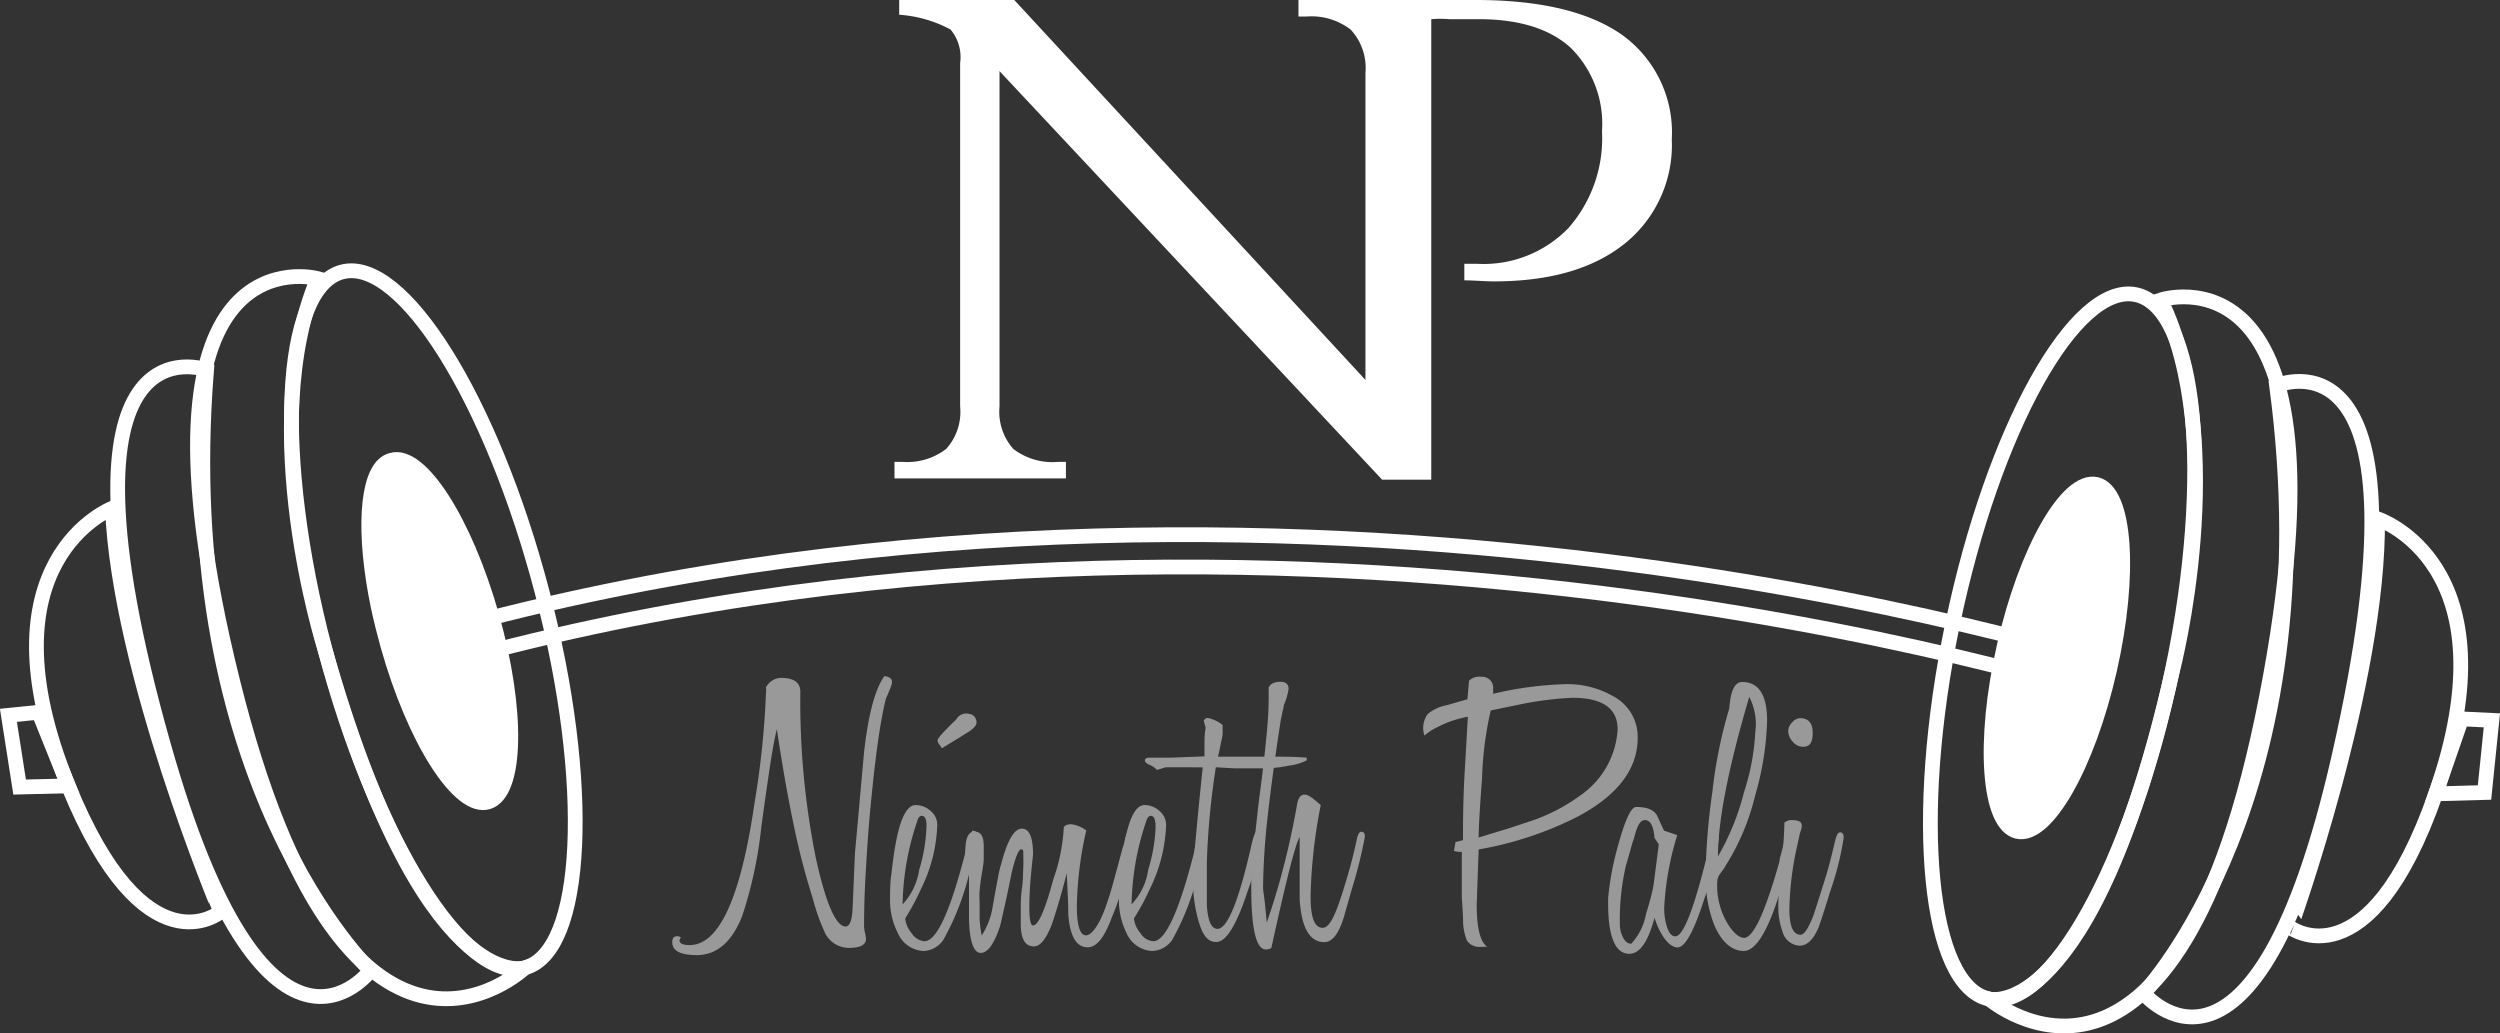 <svg xmlns="http://www.w3.org/2000/svg" viewBox="0 0 169.43 70.03"><rect x="0" y="0" width="169.43" height="70.03" fill="#333333" stroke="none"/><defs><style>.cls-1,.cls-4{fill:#fff;}.cls-1,.cls-2{stroke:#fff;stroke-miterlimit:10;}.cls-2{fill:none;}.cls-3{opacity:0.5;}</style></defs><g id="R&#xE9;teg_2" data-name="R&#xE9;teg 2"><g id="R&#xE9;teg_1" data-name="R&#xE9;teg 1"><ellipse class="cls-1" cx="139.4" cy="44.59" rx="12.06" ry="3.66" transform="translate(64.99 170.62) rotate(-77.18)"></ellipse><ellipse class="cls-2" cx="139.79" cy="43.83" rx="24.38" ry="7.61" transform="translate(68.38 171.76) rotate(-78.24)"></ellipse><path class="cls-2" d="M146.43,20.33s13.27-4.39,7.17,26.93-18.78,20.45-18.78,20.45,6.91,1.79,12.43-22.32C147.25,45.39,151.23,30.17,146.43,20.33Z"></path><path class="cls-2" d="M154.29,26.13s11.06-4.8,4.22,25.18c-5.73,25.11-13.24,16-13.24,16S158,54,154.29,26.13Z"></path><path class="cls-2" d="M161.13,35.16s9.39,3.05,3.94,18.64c-4.54,13-9.84,9.07-9.84,9.07S161.26,46.18,161.13,35.16Z"></path><polygon class="cls-2" points="166.83 48.72 168.88 48.82 168.38 53.71 165.07 53.8 166.83 48.72"></polygon><ellipse class="cls-2" cx="29.37" cy="42.01" rx="7.61" ry="24.38" transform="translate(-9.7 8.83) rotate(-14.7)"></ellipse><path class="cls-1" d="M33.33,41.75c1.81,6.41,1.7,12-.25,12.6s-5-4.2-6.8-10.61c-.25-.9-.47-1.78-.65-2.63l-.18-.92c-.87-4.82-.5-8.61,1.08-9C28.48,30.59,31.52,35.34,33.33,41.75Z"></path><path class="cls-2" d="M21.53,18.88s-13.47-3.7-5.77,27.26S35.56,65.6,35.56,65.6,28.75,67.74,22,43.94C22,43.94,17.25,29,21.53,18.88Z"></path><path class="cls-2" d="M14,25.07S2.69,20.85,11.06,50.43c7,24.79,14.05,15.34,14.05,15.34S11.75,53.09,14,25.07Z"></path><path class="cls-2" d="M7.62,34.44S-1.6,38,4.63,53.26c5.21,12.78,10.3,8.55,10.3,8.55S8.06,45.45,7.62,34.44Z"></path><polygon class="cls-2" points="2.62 48.27 0.57 48.48 1.33 53.34 4.63 53.26 2.62 48.27"></polygon><path class="cls-2" d="M143.19,45.05S84.61,26,26,43.91"></path><path class="cls-2" d="M142.51,47.15S84.61,28.31,26.64,46"></path><g class="cls-3"><path class="cls-4" d="M60.4,46.47a2.92,2.92,0,0,1-.13.34l-.15.36a1.27,1.27,0,0,0-.1.25c-.19.78-.37,1.78-.54,3s-.33,2.67-.49,4.34-.24,3.07-.32,4.4-.11,2.53-.11,3.61a2.34,2.34,0,0,0,.06.44,2,2,0,0,1,.07.42c0,.4-.39.61-1.15.61a1.8,1.8,0,0,1-1.62-1,14.25,14.25,0,0,1-.84-2.36A49,49,0,0,1,53.81,56c-.4-1.89-.79-4.09-1.16-6.58-.12.45-.27,1.23-.44,2.33s-.37,2.52-.61,4.26a28.84,28.84,0,0,1-1.3,6.07c-.7,1.77-1.73,2.65-3.08,2.65-1.1,0-1.66-.29-1.66-.87,0-.27.11-.41.33-.41a.34.34,0,0,1,.26.1.28.28,0,0,0-.1.18c0,.21.23.32.69.32q3,0,4.4-9.66a58.34,58.34,0,0,0,.77-7.38,1.63,1.63,0,0,0,0-.42,1.19,1.19,0,0,1,1-.65c.89,0,1.33.31,1.33.94a53.82,53.82,0,0,0,1.07,11.36c.67,3,1.34,4.55,2,4.55q.44,0,.48-1.41l.15-3.53c.07-.79.16-1.75.26-2.88s.22-2.47.36-4q.44-3.87,1.38-5.15.51.07.51.39A.63.63,0,0,1,60.4,46.47Z"></path><path class="cls-4" d="M65.85,58.43a17.53,17.53,0,0,1-1.92,5.27,1.69,1.69,0,0,1-1.35.75,2,2,0,0,1-1.74-1.23A4.86,4.86,0,0,1,60.32,61c0-.54,0-1.11.08-1.7s.14-1.22.26-1.89c.32-1.9.79-2.85,1.4-2.85a1.52,1.52,0,0,1,1,.39,1.21,1.21,0,0,1,.46.95,10.48,10.48,0,0,1-1.1,4.34,16.52,16.52,0,0,1-1.07,2,1.8,1.8,0,0,0,.43,1,1.16,1.16,0,0,0,.87.55q1.23,0,2.77-6a4.67,4.67,0,0,1,.48-1.49c.22,0,.33.1.33.31A15.28,15.28,0,0,1,65.85,58.43Zm-3.38-3.14c-.13,0-.24.12-.3.34a18.3,18.3,0,0,0-1,5.66,4.38,4.38,0,0,0,1.13-2.36,10.91,10.91,0,0,0,.48-2.75C62.83,55.59,62.71,55.29,62.47,55.29Zm3-5.6a.55.55,0,0,1-.16.11L65,50l-1.17.71-.13-.21a.49.49,0,0,1-.16-.31c0-.12.22-.39.64-.81l.23-.24c.11-.1.23-.23.39-.37a.77.77,0,0,1,.87-.39.58.58,0,0,1,.41.24.74.74,0,0,1,.1.31Q66.21,49.27,65.49,49.69Z"></path><path class="cls-4" d="M75.34,62.2c-.49,1.31-1,2-1.63,2-.76,0-1.19-.74-1.31-2.2,0-.94-.07-1.89-.1-2.83-.24.93-.45,1.68-.63,2.27s-.31,1-.4,1.24c-.39,1-.79,1.46-1.2,1.46-.6,0-.89-.51-.89-1.54,0-.28,0-.62,0-1s0-.86.08-1.4.07-1,.09-1.4,0-.73,0-1-.06-.23-.18-.23-.41.61-.66,1.83q-.28,1.41-.48,2.25c-.12.56-.21.94-.26,1.13-.4,1.2-.83,1.8-1.31,1.8s-.79-.84-.79-2.54v-.68c0-.28,0-.59,0-.94s0-.68,0-.95,0-.5,0-.7l-.23-.6c-.08-1.2.12-1.81.59-1.81s.64.35.64,1c0,.22,0,.49,0,.81s-.07.68-.14,1.1-.11.78-.14,1.1,0,.58,0,.81c0,.4,0,.79,0,1.16a10.5,10.5,0,0,0,.14,1.06,5,5,0,0,0,.72-1.8c.14-.81.26-1.46.36-2s.18-.85.23-1c.42-1.63.89-2.44,1.41-2.44s.76.59.76,1.76c-.08.75-.15,1.42-.19,2s-.06,1.11-.06,1.54c0,.84.08,1.26.25,1.26.36,0,.82-1.05,1.38-3.14a12.31,12.31,0,0,0,.7-3.43c0-.19.21-.29.53-.29a2.2,2.2,0,0,1,1,.42,24.47,24.47,0,0,0-.64,5.11c0,1.32.21,2,.62,2s1-.81,1.5-2.43c.09-.19.42-1.38,1-3.56a2.53,2.53,0,0,0,.11-.33c0-.13.06-.28.1-.45s.13-.21.25-.21.21.1.21.31A19.79,19.79,0,0,1,75.34,62.2Z"></path><path class="cls-4" d="M81.35,58.43a17.32,17.32,0,0,1-1.91,5.27,1.72,1.72,0,0,1-1.36.75,2,2,0,0,1-1.74-1.23A5,5,0,0,1,75.83,61a16.77,16.77,0,0,1,.08-1.7c0-.59.13-1.22.25-1.89q.48-2.85,1.41-2.85a1.52,1.52,0,0,1,1,.39,1.24,1.24,0,0,1,.46.95,10.63,10.63,0,0,1-1.1,4.34,15.35,15.35,0,0,1-1.08,2,1.82,1.82,0,0,0,.44,1,1.13,1.13,0,0,0,.87.55q1.23,0,2.76-6a4.81,4.81,0,0,1,.49-1.49c.22,0,.33.1.33.31A16.8,16.8,0,0,1,81.35,58.43ZM78,55.29c-.14,0-.24.12-.31.34a18.3,18.3,0,0,0-1,5.66,4.31,4.31,0,0,0,1.13-2.36,11,11,0,0,0,.49-2.75C78.34,55.59,78.22,55.29,78,55.29Z"></path><path class="cls-4" d="M87.34,51.89a8.78,8.78,0,0,1-1.46.18H84.81c-.38,0-.77,0-1.18,0L82.4,52a51.83,51.83,0,0,0-.61,6.44c0,.79,0,1.42,0,1.91s0,.83,0,1c.07,1.07.31,1.6.72,1.6q1,0,2.25-5.45c.17-.78.31-1.17.43-1.17s.26.13.26.39a16.21,16.21,0,0,1-.9,3.69c-.75,2.29-1.45,3.43-2.12,3.43s-1-.59-1.3-1.78a10.77,10.77,0,0,1-.29-2.44c0-.4.06-1.23.17-2.49s.28-3,.5-5.12C81.27,52,80.41,52,79,52l-.59.18a1.41,1.41,0,0,0-.54-.36c-.19-.09-.28-.19-.28-.29s.1-.18.3-.18l1.41,0,2.33-.09c0-.2,0-.45,0-.78s0-.71.08-1.16l-.13-.47a.29.29,0,0,1,.28-.19,2.24,2.24,0,0,1,1,.48v.54c0,.23-.08.48-.13.74s-.11.55-.18.86h.8l1.63,0c.34,0,.81,0,1.39,0s1.32,0,2.19.07v.18A3.63,3.63,0,0,1,87.34,51.89Z"></path><path class="cls-4" d="M91.15,61.89a6,6,0,0,1-.28.84c-.31.75-.68,1.12-1.12,1.12-1,0-1.56-1-1.67-2.93,0-1.38,0-2.77,0-4.19-.29.46-.93,3-1.92,7.52a.81.81,0,0,1-.36.1c-.68,0-1-1.41-1-4.24,0-.72,0-1.6.15-2.66s.25-2.3.44-3.73.33-2.67.43-3.73a26.07,26.07,0,0,0,.16-2.65c0-.16,0-.3,0-.42s0-.23,0-.32q.18-.41.84-.39c.34,0,.51.19.51.47A4.31,4.31,0,0,1,87,47.81c0,.17-.07.34-.1.51s-.07.33-.1.48q-.59,3.83-.9,6.65a46.25,46.25,0,0,0-.3,4.71s0,.15.06.54.11,1,.19,1.82c.43-1.22.81-2.49,1.15-3.81s.64-2.7.9-4.15c.07-.47.24-.71.51-.71s.55.24,1.1.71a35.47,35.47,0,0,0-.69,6.2c0,1.42.27,2.12.82,2.12s1-1.17,1.69-3.53q.18-.6.33-1.2c.1-.4.2-.81.28-1.21s.18-.57.33-.57.23.11.23.34a31.19,31.19,0,0,1-.87,3.5C91.43,60.91,91.27,61.47,91.15,61.89Z"></path><path class="cls-4" d="M106.91,55.35a23.8,23.8,0,0,1-6.7,2.22l-.13,3.74c0,1.59.24,2.54.72,2.86a1,1,0,0,0-.24,0l-.25,0a1,1,0,0,1-.89-.42,3.66,3.66,0,0,1-.26-1.16q0-.51-.09-1.74c0-.81,0-1.85,0-3.12a1.49,1.49,0,0,1-.53-.06l.1-.6.51-.13c0-1.15,0-2.89.15-5.21l.18-3.16a8.71,8.71,0,0,0-1,.26,6,6,0,0,0-1,.42,3.8,3.8,0,0,0-.94.6,1.58,1.58,0,0,1,.23-1.47,2.93,2.93,0,0,1,1.33-.6l.93-.27.42-.12.11-1.26a1,1,0,0,1,.84-.26.74.74,0,0,1,.79.84,2.16,2.16,0,0,1,0,.31,24,24,0,0,1,4.86-.65,6.17,6.17,0,0,1,3.27.81,3.11,3.11,0,0,1,1.67,2.8Q111,53.18,106.91,55.35Zm-.35-8.06a22.57,22.57,0,0,0-3.64.47l-.68.14-1.21.25a23.56,23.56,0,0,0-.59,4.61c-.15,2-.23,3.36-.23,4l2.07-.63,1.36-.45a12.31,12.31,0,0,0,3.5-1.8,5.84,5.84,0,0,0,2.49-4.45C109.63,48,108.6,47.29,106.56,47.29Z"></path><path class="cls-4" d="M112.13,62.2c-.44,1.63-1,2.44-1.71,2.44-1,0-1.49-1.28-1.43-3.82a19.65,19.65,0,0,1,.64-3.41c.49-1.81.91-2.72,1.25-2.72.75,0,1.23.2,1.43.6l.46,1,.9.31a19.84,19.84,0,0,0-.87,4.69,3.84,3.84,0,0,0,.1,1.25c.14.61.35.92.64.92q.87,0,2.38-6.44.15-.6.36-.6c.13,0,.2.13.2.39a16.92,16.92,0,0,1-.94,4c-.72,2.27-1.33,3.4-1.85,3.4S112.54,63.48,112.13,62.2Zm0-5.41c-.07-.81-.28-1.21-.64-1.21s-.54.42-.76,1.26a7.38,7.38,0,0,0-.23.76c-.09.31-.19.67-.31,1.07a16.29,16.29,0,0,0-.41,3.95,2,2,0,0,0,.18.84c.15.33.35.5.59.5a4,4,0,0,0,1-2c.14-.45.26-.88.36-1.27a6.94,6.94,0,0,0,.2-1.06l.31-2.41Z"></path><path class="cls-4" d="M116.12,62.54a9,9,0,0,1-.53-3.11,44.37,44.37,0,0,1,.46-5.76A31.92,31.92,0,0,1,117.2,48c.08-1.18.37-1.78.87-1.78,1.12,0,1.69.88,1.69,2.62a20.07,20.07,0,0,1-.82,5.11,15.73,15.73,0,0,1-2,4.73.84.84,0,0,1-.11.19l-.25.34a1,1,0,0,0-.2.57,5,5,0,0,0,.82,3q.55.78,1,.78.94,0,2.4-5.18c0-.18.08-.39.14-.63s.14-.53.22-.86.18-.55.33-.55.23.13.23.39a16.69,16.69,0,0,1-1,4.08c-.78,2.43-1.57,3.64-2.35,3.64S116.62,63.84,116.12,62.54Zm.31-4.5a16.91,16.91,0,0,0,1.77-4.37,15.58,15.58,0,0,0,.76-4.06,4,4,0,0,0-.41-2.38Q116.44,54.39,116.43,58Z"></path><path class="cls-4" d="M124.05,60.37c-.44,1.43-.72,2.29-.84,2.57-.34.76-.75,1.15-1.23,1.15a1.26,1.26,0,0,1-1.17-.94,4.86,4.86,0,0,1-.29-1.65c0-.32,0-.71.06-1.18s.08-1,.15-1.68.12-1.2.15-1.68.05-.88.05-1.2a.7.7,0,0,1,.52-.18c.44,0,.66.12.66.37s-.08.33-.14.59l-.22,1a21.08,21.08,0,0,0-.48,4.06c0,1.17.25,1.75.76,1.75.24,0,.53-.43.87-1.31,0,0,.3-.9.85-2.67.08-.27.18-.61.28-1s.21-.83.33-1.34.22-.62.36-.62.23.12.23.36A19.9,19.9,0,0,1,124.05,60.37Zm-1.84-9.76a.91.91,0,0,1-.71-.34,1.09,1.09,0,0,1-.31-.76.84.84,0,0,1,.27-.55.75.75,0,0,1,.52-.29c.58,0,.87.33.87,1S122.64,50.61,122.21,50.61Z"></path></g><path class="cls-4" d="M109.94,2.37Q106.58,0,100,0h-12V1.12h.54a4.34,4.34,0,0,1,3,.89,3.8,3.8,0,0,1,1,2.91V25.75L68.74,0h-7.8V1a8.56,8.56,0,0,1,3.48,1,2.92,2.92,0,0,1,.65,2.28V27.55a3.75,3.75,0,0,1-.94,2.87,4.34,4.34,0,0,1-3,.88h-.51v1.12H72.24V31.3h-.51a4.35,4.35,0,0,1-3.06-.88,3.79,3.79,0,0,1-.93-2.87V4.82L93.67,32.51H97V1.3a7.76,7.76,0,0,1,1.23,0l1.1,0,.89,0q4.09,0,6.22,1.93a7.25,7.25,0,0,1,2.13,5.66,9.2,9.2,0,0,1-2.27,6.56,8,8,0,0,1-6.17,2.43c-.28,0-.58,0-.89,0V19h0c.71,0,1.38.07,2,.07,3.79,0,6.74-.85,8.87-2.56a8.57,8.57,0,0,0,3.19-7.07A8.14,8.14,0,0,0,109.94,2.37Z"></path></g></g></svg>